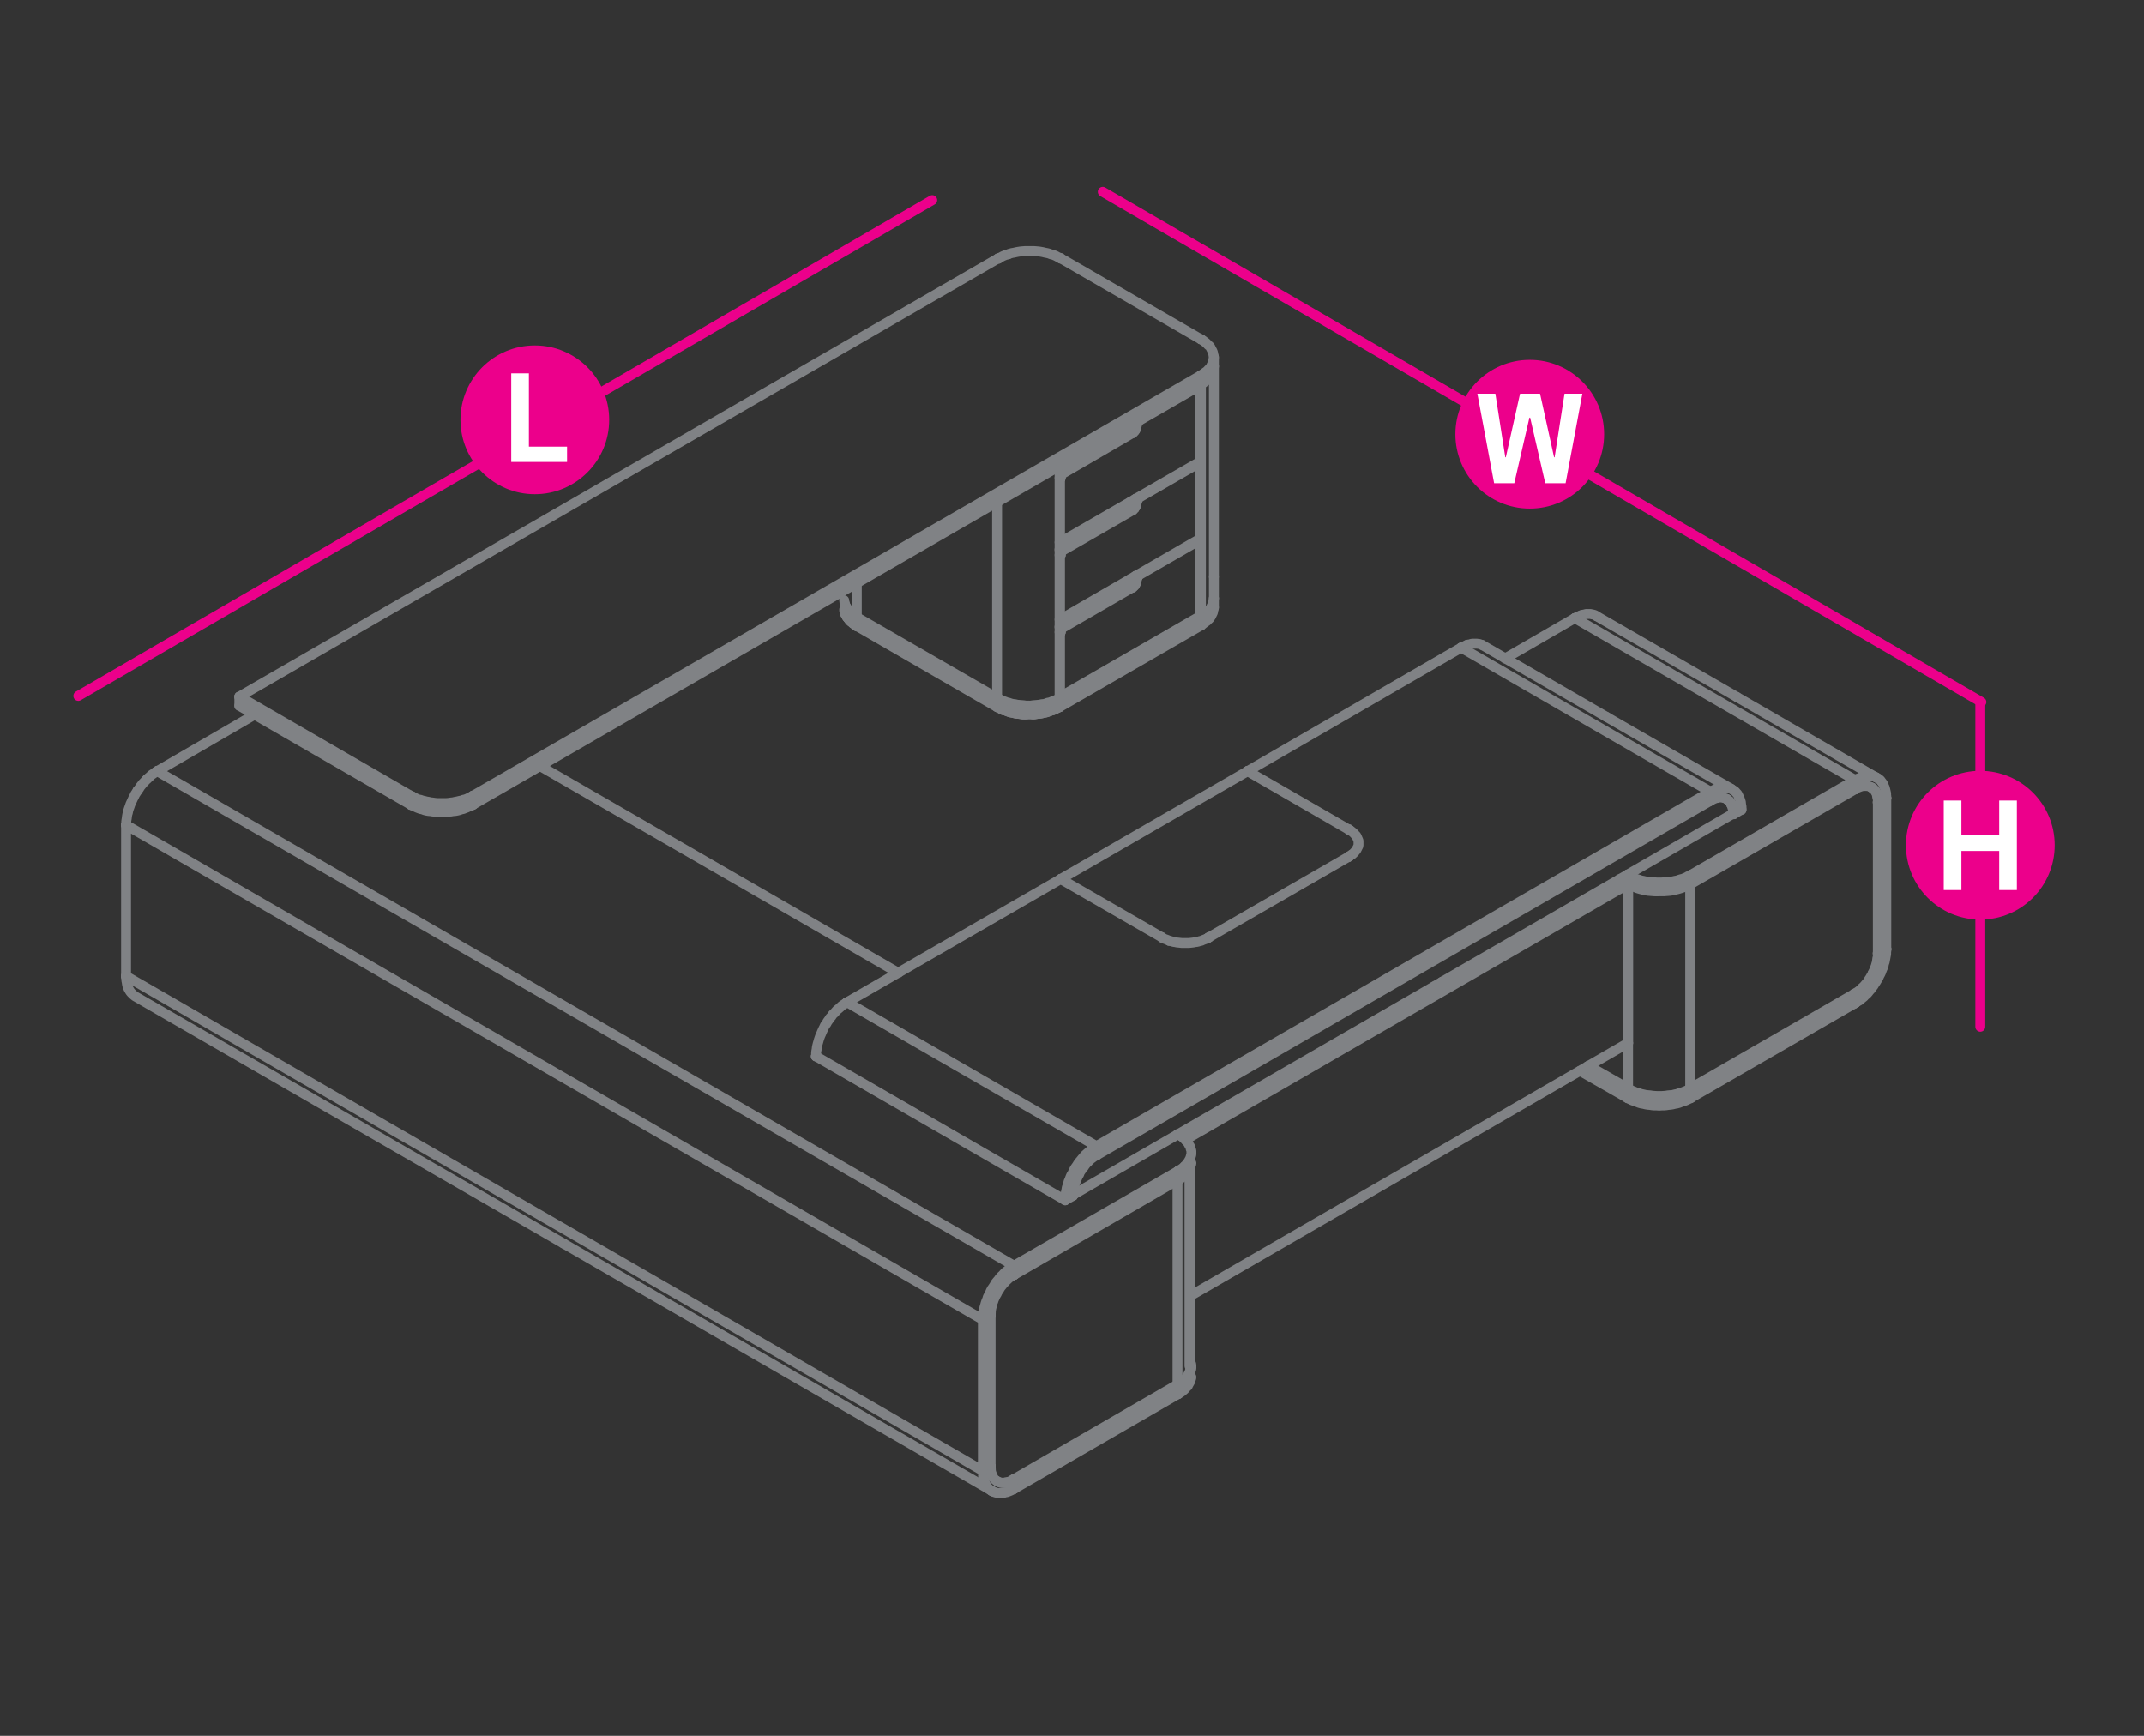 <?xml version="1.0" encoding="utf-8"?>
<!-- Generator: Adobe Illustrator 16.0.0, SVG Export Plug-In . SVG Version: 6.00 Build 0)  -->
<!DOCTYPE svg PUBLIC "-//W3C//DTD SVG 1.1//EN" "http://www.w3.org/Graphics/SVG/1.1/DTD/svg11.dtd">
<svg version="1.1" id="Layer_1" xmlns="http://www.w3.org/2000/svg" xmlns:xlink="http://www.w3.org/1999/xlink" x="0px" y="0px"
	 width="1190.6px" height="963.8px" viewBox="0 14.2 1190.6 963.8" style="enable-background:new 0 14.2 1190.6 963.8;"
	 xml:space="preserve">
<rect x="0" y="14.2" width="1190.6" height="963.8" fill="#333333" stroke="none"/>
<style type="text/css">
<![CDATA[
	.st0{fill:none;stroke:#808285;stroke-width:6;stroke-linecap:round;stroke-linejoin:round;stroke-miterlimit:10;}
	.st1{fill:#EC008B;}
	.st2{fill:none;stroke:#808285;stroke-width:5.5;stroke-linecap:round;stroke-linejoin:round;stroke-miterlimit:10;}
	.st3{fill:#FFFFFF;}
	.st4{fill:none;stroke:#EC008B;stroke-width:5.5;stroke-linecap:round;stroke-linejoin:round;stroke-miterlimit:10;}
]]>
</style>
<line class="st4" x1="517.7" y1="125.3" x2="43.5" y2="400.6"/>
<line class="st4" x1="612.4" y1="120.7" x2="1100.3" y2="404"/>
<line class="st4" x1="1099.7" y1="405" x2="1099.7" y2="584.3"/>
<g>
	<g>
		<circle class="st1" cx="1099.7" cy="483.5" r="41.3"/>
	</g>
	<g>
		<path class="st3" d="M1079.4,508.4v-49.7h9.8V478h21v-19.3h9.8v49.7h-9.8v-21.7h-21v21.7H1079.4z"/>
	</g>
</g>
<g>
	<g>
		<circle class="st1" cx="849.5" cy="255.3" r="41.3"/>
	</g>
	<g>
		<path class="st3" d="M869.4,282.5h-11.3l-8.4-36.4h-0.4l-8.4,36.4h-11.2l-9.3-49.7h10l5.5,35.3h0.3l7.9-35.3h11.1l7.8,35.3h0.3
			l5.5-35.3h9.9L869.4,282.5z"/>
	</g>
</g>
<g>
	<g>
		<path class="st1" d="M338.3,247.3c0,22.8-18.5,41.3-41.3,41.3c-22.8,0-41.3-18.5-41.3-41.3c0-22.8,18.5-41.3,41.3-41.3
			C319.8,206,338.3,224.5,338.3,247.3z"/>
	</g>
	<g>
		<path class="st3" d="M283.9,270.7v-49.2h9.8v40.7h21.2v8.5H283.9z"/>
	</g>
</g>
<g>
	<line class="st0" x1="660.8" y1="772.6" x2="660.8" y2="660.6"/>
	<g>
		<line class="st2" x1="654.3" y1="669.3" x2="654.3" y2="664.4"/>
		<polyline class="st2" points="87.3,442.4 563.1,717 563.1,722.1 		"/>
		<polyline class="st2" points="659.6,660 659.9,659.2 660.3,658.6 660.7,657.8 661.1,657.2 661.2,656.4 661.5,655.7 661.6,654.9 
			661.6,654.2 661.6,653.4 661.5,652.8 661.2,652 661.1,651.3 660.7,650.5 660.3,649.9 659.9,649.1 659.6,648.5 658.9,647.8 		"/>
		<polyline class="st2" points="657.8,661.8 657.2,662.4 656.5,662.9 655.8,663.4 655,663.9 654.3,664.4 		"/>
		<line class="st2" x1="141.4" y1="411" x2="87.3" y2="442.4"/>
		<line class="st2" x1="498.9" y1="554.4" x2="299.8" y2="439.5"/>
		<polyline class="st2" points="654,643.9 654.3,644 655,644.4 655.8,644.9 656.5,645.4 657.2,646.1 657.8,646.6 658.4,647.2 
			658.9,647.8 		"/>
		<line class="st2" x1="563.1" y1="717" x2="654.3" y2="664.4"/>
		<polyline class="st2" points="563.1,722.1 654.3,669.3 655,669 655.8,668.5 656.5,667.9 657.2,667.3 657.8,666.8 658.4,666.2 
			658.9,665.5 659.6,664.9 659.9,664.3 660.3,663.5 660.7,662.9 661.1,662.1 661.2,661.4 661.5,660.7 661.6,660 		"/>
		<line class="st2" x1="654.3" y1="644.2" x2="654.3" y2="644"/>
		<polyline class="st2" points="659.6,660 658.9,660.6 658.4,661.2 657.8,661.8 		"/>
		<line class="st2" x1="654.3" y1="643.9" x2="654.3" y2="644"/>
		<line class="st2" x1="654.3" y1="664.3" x2="654.3" y2="664.4"/>
		<line class="st2" x1="654.3" y1="669.3" x2="654.3" y2="669.5"/>
		<line class="st2" x1="563.1" y1="717" x2="563.1" y2="717.1"/>
		<line class="st2" x1="563.1" y1="721.9" x2="563.1" y2="722.1"/>
		<line class="st2" x1="87.3" y1="442.3" x2="87.3" y2="442.4"/>
		<line class="st2" x1="654.3" y1="788.2" x2="654.3" y2="783.3"/>
		<polyline class="st2" points="563.1,840.9 563.1,835.9 562.7,835.7 		"/>
		<polyline class="st2" points="563.1,840.9 654.3,788.2 655,787.8 655.8,787.3 656.5,786.8 657.2,786.2 657.8,785.7 658.4,785 
			658.9,784.4 659.6,783.8 659.9,783.1 660.3,782.4 660.7,781.7 661.1,781 661.2,780.2 661.5,779.6 661.6,778.8 		"/>
		<polyline class="st2" points="661.1,770.1 661.2,770.9 661.5,771.6 661.6,772.4 661.6,773 661.6,773.8 661.5,774.5 661.2,775.3 
			661.1,776.1 660.7,776.7 660.3,777.4 659.9,778.1 659.6,778.8 658.9,779.5 658.4,780.1 657.8,780.6 657.2,781.2 656.5,781.7 
			655.8,782.2 655,782.8 654.3,783.3 563.1,835.9 		"/>
		<line class="st2" x1="654.3" y1="783.1" x2="654.3" y2="783.3"/>
		<line class="st2" x1="654.3" y1="788.2" x2="654.3" y2="788.3"/>
		<line class="st2" x1="563.1" y1="840.8" x2="563.1" y2="840.9"/>
		<line class="st2" x1="563.1" y1="835.9" x2="563.1" y2="836"/>
		<polyline class="st2" points="1030.2,571.2 1030.2,566.2 1030.8,565.9 1031.3,565.5 1031.9,565 1032.6,564.6 1033.2,564.1 
			1033.7,563.5 1034.3,563 1035,562.4 1035.6,561.7 1036.1,561.1 1036.7,560.3 1037.2,559.7 1037.9,559 1038.4,558.1 1038.9,557.3 
			1039.4,556.6 1039.8,555.7 1040.3,554.9 1040.7,554 1041,553.1 1041.4,552.3 1041.7,551.5 1042,550.6 1042.3,549.7 1042.4,549 
			1042.7,548.1 1042.8,547.3 1042.9,546.6 1043.1,545.8 1043.1,545 1043.2,544.4 1043.2,543.8 1042.7,543.5 		"/>
		<polyline class="st2" points="1030.2,571.2 1030.9,570.7 1031.7,570.2 1032.6,569.7 1033.3,569.1 1034.1,568.4 1035,567.7 
			1035.7,566.9 1036.6,566.2 1037.4,565.3 1038.1,564.4 1038.9,563.5 1039.6,562.5 1040.4,561.5 1041,560.5 1041.8,559.3 
			1042.4,558.3 1043.1,557.2 1043.6,556 1044.2,554.9 1044.7,553.8 1045.1,552.6 1045.6,551.5 1046,550.4 1046.2,549.3 
			1046.6,548.2 1046.8,547.1 1047,546.1 1047.2,545 1047.4,544 1047.4,543 1047.5,542.1 1047.5,541.3 		"/>
		<polyline class="st2" points="1043.2,543.7 1043.2,543.8 1047.5,541.3 1047.5,541.1 		"/>
		<line class="st2" x1="1030.2" y1="571.1" x2="1030.2" y2="571.2"/>
		<line class="st2" x1="1030.2" y1="566.2" x2="1030.2" y2="566.3"/>
		<polyline class="st2" points="886.6,356.3 886,355.9 885.4,355.6 884.6,355.4 884,355.3 883.2,355.1 882.5,355.1 881.6,355.1 
			880.8,355.1 880.1,355.3 879.2,355.5 878.4,355.6 877.7,356 		"/>
		<line class="st2" x1="1030.2" y1="452.4" x2="1030.2" y2="447.3"/>
		<polyline class="st2" points="1039.4,451.5 1039.8,451.7 1040.3,452.1 1040.7,452.5 1041,452.9 1041.4,453.3 1041.7,453.8 
			1042,454.3 1042.3,454.9 1042.4,455.4 1042.7,456 1042.8,456.5 1042.9,457.2 1043.1,457.8 1043.1,458.6 1043.2,459.2 
			1043.2,459.8 		"/>
		<polyline class="st2" points="1039.8,451.7 1039.4,451.6 1039.8,451.7 		"/>
		<polyline class="st2" points="1039.4,451.5 1038.9,451.2 1038.4,451 1037.9,450.8 1037.2,450.7 1036.7,450.6 1036.1,450.6 
			1035.6,450.6 1035,450.6 1034.3,450.7 1033.7,450.8 1033.2,451 1032.6,451.2 1031.9,451.5 1031.3,451.7 1030.8,452 1030.2,452.4 
					"/>
		<polyline class="st2" points="1047.5,457.3 1047.5,456.4 1047.4,455.5 1047.4,454.8 1047.2,453.9 1047,453 1046.8,452.2 
			1046.6,451.5 1046.2,450.7 1046,450 1045.6,449.3 1045.1,448.6 1044.7,448.1 1044.2,447.4 1043.6,446.9 1043.1,446.5 
			1042.4,446.2 1041.8,445.8 		"/>
		<line class="st2" x1="1042.4" y1="446.2" x2="964.5" y2="401.2"/>
		<polyline class="st2" points="1041.8,445.8 1041,445.5 1040.4,445.3 1039.6,445.2 1038.9,445 1038.1,445 1037.4,445 1036.6,445 
			1035.7,445.2 1035,445.4 1034.1,445.5 1033.3,445.9 1032.6,446.2 1031.7,446.5 1030.9,446.9 1030.2,447.3 		"/>
		<line class="st2" x1="964.5" y1="401.2" x2="886.6" y2="356.3"/>
		<polyline class="st2" points="877.7,356 876.8,356.3 876,356.7 875.3,357 874.5,357.4 		"/>
		<polyline class="st2" points="1043.2,460 1043.2,459.8 1047.5,457.3 1047.5,457.4 		"/>
		<line class="st2" x1="1030.2" y1="452.2" x2="1030.2" y2="452.4"/>
		<line class="st2" x1="1030.2" y1="447.3" x2="1030.2" y2="447.4"/>
		<line class="st2" x1="874.5" y1="357.4" x2="874.5" y2="357.5"/>
		<polyline class="st2" points="938.6,618.6 937.9,619.1 937.1,619.5 936.2,619.9 935.2,620.3 934.2,620.7 933.2,621 932.2,621.3 
			931,621.7 929.9,621.9 928.8,622.2 927.6,622.3 926.3,622.4 925.1,622.6 923.9,622.7 922.7,622.8 921.4,622.8 920.2,622.8 
			918.9,622.7 917.6,622.6 916.4,622.4 915.1,622.3 914,622.2 912.8,621.9 911.7,621.7 910.5,621.3 909.5,621 908.5,620.7 
			907.5,620.3 906.6,619.9 905.7,619.5 904.9,619.1 904.1,618.6 		"/>
		<polyline class="st2" points="938.6,505.2 938.6,618.6 938.6,618.8 		"/>
		<line class="st2" x1="904.1" y1="618.6" x2="904.1" y2="618.8"/>
		<polyline class="st2" points="608.9,650.6 949.9,453.8 949.9,458.8 608.9,655.7 608.9,650.6 470.4,570.7 		"/>
		<polyline class="st2" points="750.7,488.7 750.2,489 749.6,489.4 749.1,489.8 		"/>
		<polyline class="st2" points="949.9,453.8 811.4,373.8 692.8,442.4 		"/>
		<polyline class="st2" points="649.3,536.6 650.1,536.7 651,537 651.8,537.2 652.6,537.3 653.5,537.5 654.5,537.6 655.4,537.7 
			656.3,537.8 657.3,537.8 658.2,537.8 659.2,537.8 660.1,537.8 661.1,537.7 662,537.6 662.8,537.5 663.7,537.3 664.6,537.2 
			665.5,537 666.4,536.7 667.1,536.6 667.9,536.2 668.7,535.9 669.3,535.7 669.9,535.4 670.6,535.1 671.2,534.7 		"/>
		<polyline class="st2" points="649.3,536.6 648.6,536.2 647.8,535.9 647.2,535.7 646.4,535.4 645.9,535.1 645.3,534.7 589,502.3 
			470.4,570.7 		"/>
		<line class="st2" x1="949.9" y1="458.7" x2="949.9" y2="458.8"/>
		<line class="st2" x1="949.9" y1="453.8" x2="949.9" y2="453.9"/>
		<line class="st2" x1="811.4" y1="373.8" x2="811.4" y2="374"/>
		<line class="st2" x1="749.1" y1="474.7" x2="749.1" y2="474.9"/>
		<line class="st2" x1="749.1" y1="489.8" x2="749.1" y2="489.9"/>
		<line class="st2" x1="692.8" y1="442.3" x2="692.8" y2="442.4"/>
		<line class="st2" x1="671.2" y1="534.7" x2="671.2" y2="534.8"/>
		<line class="st2" x1="645.3" y1="534.7" x2="645.3" y2="534.8"/>
		<line class="st2" x1="608.9" y1="650.6" x2="608.9" y2="650.7"/>
		<line class="st2" x1="608.9" y1="655.6" x2="608.9" y2="655.7"/>
		<line class="st2" x1="589" y1="502.2" x2="589" y2="502.3"/>
		<line class="st2" x1="470.4" y1="570.7" x2="470.4" y2="570.8"/>
		<line class="st2" x1="692.8" y1="442.4" x2="589" y2="502.3"/>
		<polyline class="st2" points="750.7,488.7 751.2,488.3 751.7,487.9 752.1,487.4 752.5,487 752.9,486.5 753.3,486 753.5,485.5 
			753.8,485 754,484.5 754.3,484 754.4,483.3 754.4,482.8 754.4,482.3 754.4,481.7 754.4,481.2 754.3,480.7 754,480.2 753.8,479.6 
			753.5,479 753.3,478.5 752.9,478 752.5,477.7 752.1,477.1 751.7,476.8 751.2,476.3 750.7,475.9 750.2,475.5 749.6,475.1 
			749.1,474.9 		"/>
		<line class="st2" x1="671.2" y1="534.7" x2="749.1" y2="489.8"/>
		<polyline class="st2" points="692.8,442.4 749.1,474.9 749.1,474.7 		"/>
		<line class="st2" x1="749.1" y1="489.8" x2="749.1" y2="489.9"/>
		<line class="st2" x1="692.8" y1="442.3" x2="692.8" y2="442.4"/>
		<line class="st2" x1="671.2" y1="534.7" x2="671.2" y2="534.8"/>
		<line class="st2" x1="645.3" y1="534.7" x2="645.3" y2="534.8"/>
		<line class="st2" x1="589" y1="502.2" x2="589" y2="502.3"/>
		<line class="st2" x1="595.8" y1="677.7" x2="962.4" y2="466"/>
		<polyline class="st2" points="961.5,461.1 961.2,460.5 961,460 960.7,459.6 960.4,459.1 960,458.8 		"/>
		<line class="st2" x1="959.1" y1="458.1" x2="959.1" y2="457.9"/>
		<polyline class="st2" points="962.4,466 962.4,466.1 962.4,466 962.4,465.4 962.4,464.8 962.4,464.1 962.3,463.5 962.1,462.9 
			962,462.2 961.8,461.6 961.5,461.1 		"/>
		<polyline class="st2" points="470.4,570.7 469.6,571.2 468.9,571.7 468.1,572.2 467.2,572.9 466.5,573.6 465.7,574.3 464.8,575 
			464.1,575.8 463.3,576.7 462.4,577.5 461.7,578.6 460.9,579.4 460.3,580.4 459.5,581.5 458.9,582.6 458.1,583.6 457.6,584.7 
			457,585.9 456.5,587 456,588.2 455.5,589.3 455.1,590.4 454.7,591.6 454.4,592.7 454.1,593.7 453.8,594.9 453.6,595.9 
			453.5,596.9 453.3,597.9 453.2,598.9 453.2,599.8 453.1,600.7 		"/>
		<polyline class="st2" points="595.8,678.2 595.8,677.4 596,676.8 596,676 596.1,675.3 596.2,674.5 596.3,673.8 596.6,672.9 
			596.7,672.1 597,671.2 597.4,670.3 597.6,669.6 598,668.7 598.4,667.8 598.7,667.1 599.3,666.2 599.6,665.3 600.1,664.5 
			600.6,663.8 601.1,662.9 601.8,662.3 602.3,661.5 602.9,660.7 603.4,660.1 604.1,659.5 604.7,658.8 605.3,658.3 605.8,657.7 
			606.5,657.3 607.1,656.8 607.7,656.4 608.2,656.1 608.9,655.7 		"/>
		<polyline class="st2" points="608.9,650.6 608.1,651.1 607.3,651.6 606.5,652.1 605.7,652.8 604.9,653.5 604.1,654.2 603.3,654.9 
			602.4,655.7 601.7,656.6 600.9,657.5 600.1,658.5 599.4,659.3 598.6,660.4 598,661.4 597.2,662.5 596.6,663.5 596,664.7 
			595.5,665.8 594.8,666.9 594.3,668.1 593.9,669.2 593.4,670.3 593.1,671.5 592.8,672.6 592.4,673.6 592.2,674.8 592,675.8 
			591.8,676.8 591.7,677.8 591.7,678.8 591.5,679.7 591.5,680.6 453.1,600.7 		"/>
		<line class="st2" x1="591.5" y1="680.6" x2="595.8" y2="678.2"/>
		<line class="st2" x1="608.9" y1="650.6" x2="608.9" y2="650.7"/>
		<line class="st2" x1="608.9" y1="655.6" x2="608.9" y2="655.7"/>
		<line class="st2" x1="595.8" y1="678.1" x2="595.8" y2="678.2"/>
		<line class="st2" x1="591.5" y1="680.6" x2="591.5" y2="680.7"/>
		<line class="st2" x1="470.4" y1="570.7" x2="470.4" y2="570.8"/>
		<line class="st2" x1="453.1" y1="600.7" x2="453.1" y2="600.8"/>
		<polyline class="st2" points="823,372.3 822.3,372.1 821.7,371.8 820.9,371.7 820.1,371.6 819.4,371.6 818.6,371.6 817.7,371.6 
			817,371.7 816.2,372 815.3,372.1 814.6,372.3 		"/>
		<polyline class="st2" points="949.9,458.8 950.4,458.4 951,458.2 951.6,457.9 952.1,457.7 952.8,457.4 953.4,457.3 954,457.2 
			954.5,457 955.2,457 955.8,457 956.3,457 956.9,457.2 957.5,457.3 958,457.4 958.5,457.7 959,457.9 959.5,458.2 959.9,458.6 
			960.4,458.9 960.7,459.3 961,459.7 961.4,460.2 961.6,460.7 961.9,461.3 962.1,461.8 962.3,462.5 962.5,463 962.6,463.6 
			962.6,464.3 962.8,465 962.8,465.6 962.8,466.3 962.4,466 		"/>
		<polyline class="st2" points="967.1,463.7 967.1,462.9 967.1,462 966.9,461.2 966.8,460.3 966.7,459.4 966.4,458.7 966.2,457.9 
			965.9,457.2 965.5,456.4 965.2,455.7 964.8,455 964.3,454.5 963.8,453.9 963.3,453.4 962.6,453 962,452.6 961.4,452.2 960.7,452 
					"/>
		<line class="st2" x1="961.4" y1="452.2" x2="892.2" y2="412.3"/>
		<polyline class="st2" points="960.7,452 960,451.7 959.2,451.6 958.6,451.5 957.7,451.5 956.9,451.5 956.2,451.5 955.4,451.6 
			954.5,451.9 953.8,452 953,452.2 952.1,452.6 951.4,453 950.6,453.4 949.9,453.8 		"/>
		<line class="st2" x1="892.2" y1="412.3" x2="823" y2="372.3"/>
		<polyline class="st2" points="814.6,372.3 813.8,372.7 812.9,373.1 812.2,373.5 811.4,373.8 		"/>
		<polyline class="st2" points="962.8,466.1 962.8,466.3 967.1,463.7 967.1,463.9 		"/>
		<line class="st2" x1="949.9" y1="458.7" x2="949.9" y2="458.8"/>
		<line class="st2" x1="949.9" y1="453.8" x2="949.9" y2="453.9"/>
		<line class="st2" x1="811.4" y1="373.8" x2="811.4" y2="374"/>
		<polyline class="st2" points="1030.2,571.2 939,623.8 938.2,624.3 937.3,624.7 936.5,625.1 935.5,625.5 934.6,625.8 933.4,626.2 
			932.4,626.6 931.3,626.9 930.1,627.1 928.9,627.4 927.7,627.6 926.5,627.7 925.2,627.9 923.9,628 922.7,628 921.4,628.1 920,628 
			918.8,628 917.5,627.9 916.2,627.7 915,627.6 913.8,627.4 912.6,627.1 911.4,626.9 910.3,626.6 909.3,626.2 908.3,625.8 
			907.3,625.5 906.2,625.1 905.4,624.7 904.5,624.3 903.7,623.8 877.4,608.8 		"/>
		<line class="st2" x1="796.4" y1="561.9" x2="798.3" y2="563"/>
		<polyline class="st2" points="881.7,606.2 903.7,618.9 904.5,619.3 905.4,619.8 906.2,620.2 907.3,620.5 908.3,620.9 909.3,621.3 
			910.3,621.5 911.4,621.9 912.6,622.2 913.8,622.4 915,622.6 916.2,622.8 917.5,622.9 918.8,622.9 920,623.1 921.4,623.1 
			922.7,623.1 923.9,622.9 925.2,622.9 926.5,622.8 927.7,622.6 928.9,622.4 930.1,622.2 931.3,621.9 932.4,621.5 933.4,621.3 
			934.6,620.9 935.5,620.5 936.5,620.2 937.3,619.8 938.2,619.3 939,618.9 1030.2,566.2 1029.7,565.9 		"/>
		<line class="st2" x1="800.7" y1="559.5" x2="802.6" y2="560.6"/>
		<line class="st2" x1="903.7" y1="623.8" x2="903.7" y2="618.9"/>
		<line class="st2" x1="939" y1="623.8" x2="939" y2="618.9"/>
		<line class="st2" x1="1030.2" y1="571.1" x2="1030.2" y2="571.2"/>
		<line class="st2" x1="1030.2" y1="566.2" x2="1030.2" y2="566.3"/>
		<line class="st2" x1="939" y1="623.8" x2="939" y2="623.9"/>
		<line class="st2" x1="939" y1="618.8" x2="939" y2="618.9"/>
		<line class="st2" x1="903.7" y1="618.8" x2="903.7" y2="618.9"/>
		<line class="st2" x1="903.7" y1="623.8" x2="903.7" y2="623.9"/>
		<polyline class="st2" points="903.6,500 903.7,500 904.5,500.4 905.4,500.8 906.2,501.3 907.3,501.7 908.3,502.1 909.3,502.4 
			910.3,502.7 911.4,503.1 912.6,503.3 913.8,503.6 915,503.7 916.2,504 917.5,504.1 918.8,504.1 920,504.2 921.4,504.2 
			922.7,504.2 923.9,504.1 925.2,504.1 926.5,504 927.7,503.7 928.9,503.6 930.1,503.3 931.3,503.1 932.4,502.7 933.4,502.4 
			934.6,502.1 935.5,501.7 936.5,501.3 937.3,500.8 938.2,500.4 939,500 1030.2,447.3 874.5,357.4 835.8,379.8 		"/>
		<polyline class="st2" points="939,505 938.2,505.5 937.3,505.8 936.5,506.2 935.5,506.6 934.6,507 933.4,507.4 932.4,507.7 
			931.3,508 930.1,508.3 928.9,508.5 927.7,508.8 926.5,508.9 925.2,509 923.9,509.1 922.7,509.1 921.4,509.1 920,509.1 		"/>
		<polyline class="st2" points="903.7,505 904.5,505.5 905.4,505.8 906.2,506.2 		"/>
		<line class="st2" x1="939" y1="505" x2="1030.2" y2="452.4"/>
		<polyline class="st2" points="906.2,506.2 907.3,506.6 908.3,507 909.3,507.4 910.3,507.7 911.4,508 912.6,508.3 913.8,508.5 
			915,508.8 916.2,508.9 917.5,509 918.8,509.1 920,509.1 		"/>
		<polyline class="st2" points="899.3,502.4 903.7,505 903.7,500 		"/>
		<line class="st2" x1="939" y1="505" x2="939" y2="500"/>
		<line class="st2" x1="1030.2" y1="447.3" x2="1030.2" y2="447.4"/>
		<line class="st2" x1="1030.2" y1="452.2" x2="1030.2" y2="452.4"/>
		<line class="st2" x1="939" y1="505" x2="939" y2="505.1"/>
		<line class="st2" x1="939" y1="499.9" x2="939" y2="500"/>
		<line class="st2" x1="903.7" y1="505" x2="903.7" y2="505.1"/>
		<line class="st2" x1="903.7" y1="499.9" x2="903.7" y2="500"/>
		<line class="st2" x1="874.5" y1="357.4" x2="874.5" y2="357.5"/>
		<line class="st2" x1="1047.5" y1="541.3" x2="1047.5" y2="457.3"/>
		<polyline class="st2" points="1043.2,543.8 1043.2,459.8 1042.7,459.7 		"/>
		<line class="st2" x1="1047.5" y1="457.3" x2="1047.5" y2="457.4"/>
		<line class="st2" x1="1047.5" y1="541.1" x2="1047.5" y2="541.3"/>
		<line class="st2" x1="1043.2" y1="459.8" x2="1043.2" y2="460"/>
		<line class="st2" x1="1043.2" y1="543.7" x2="1043.2" y2="543.8"/>
		<polyline class="st2" points="938.6,618.6 1029.8,566 1029.7,566 		"/>
		<polyline class="st2" points="1039.9,554.7 1040.3,553.8 1040.7,553 1041,552.1 1041.4,551.2 1041.7,550.4 1041.9,549.6 
			1042.2,548.7 1042.3,548 1042.4,547.2 1042.5,546.4 1042.7,545.7 1042.8,544.9 1042.8,544.2 1042.8,543.5 1042.8,459.6 
			1042.8,458.9 1042.8,458.3 1042.7,457.7 1042.5,457 1042.4,456.4 1042.3,455.8 1042.2,455.1 1041.9,454.6 1041.7,454.1 
			1041.4,453.6 1041,453.1 1040.7,452.6 1040.3,452.2 1039.9,452 		"/>
		<polyline class="st2" points="1039.9,554.7 1039.5,555.5 1039,556.3 1038.5,557.2 1038,557.9 1037.5,558.7 1037,559.5 
			1036.4,560.2 1035.8,560.9 1035.2,561.6 1034.6,562.2 1034,562.7 1033.4,563.4 1032.8,563.9 1032.2,564.4 1031.5,564.9 
			1031,565.3 1030.4,565.7 1029.8,566 		"/>
		<line class="st2" x1="1042.8" y1="459.6" x2="1042.8" y2="459.7"/>
		<line class="st2" x1="1042.8" y1="543.5" x2="1042.8" y2="543.7"/>
		<line class="st2" x1="1029.8" y1="565.9" x2="1029.8" y2="566"/>
		<line class="st2" x1="938.6" y1="618.6" x2="938.6" y2="618.8"/>
		<polyline class="st2" points="904.1,505.2 904.1,618.6 882.1,606 		"/>
		<line class="st2" x1="801" y1="559.2" x2="802.9" y2="560.3"/>
		<line class="st2" x1="904.1" y1="618.6" x2="904.1" y2="618.8"/>
		<polyline class="st2" points="661.1,773.8 661,774.5 660.8,775.3 660.6,775.9 660.3,776.7 659.9,777.3 659.6,778.1 659.1,778.7 
			658.6,779.3 658,780 657.4,780.5 656.8,781.1 656.1,781.6 655.4,782.1 654.6,782.6 653.9,783 		"/>
		<polyline class="st2" points="653.9,783.1 653.9,783 562.7,835.7 		"/>
		<line class="st2" x1="653.9" y1="783" x2="653.9" y2="669.6"/>
		<polyline class="st2" points="554.5,837.1 555.1,837.2 555.6,837.4 556.1,837.4 556.8,837.5 557.4,837.5 557.9,837.4 558.5,837.2 
			559.2,837.1 559.8,837 560.4,836.9 560.9,836.6 561.6,836.4 562.2,836 562.7,835.7 		"/>
		<polyline class="st2" points="553.7,836.7 553.6,836.6 553.5,836.5 		"/>
		<line class="st2" x1="653.9" y1="783" x2="653.9" y2="783.1"/>
		<line class="st2" x1="562.7" y1="835.6" x2="562.7" y2="835.7"/>
		<line class="st2" x1="661.1" y1="733.7" x2="904.1" y2="593.3"/>
		<line class="st2" x1="658.2" y1="647.1" x2="904" y2="505.2"/>
		<line class="st2" x1="904.1" y1="593.3" x2="904.1" y2="505.2"/>
		<line class="st2" x1="901.2" y1="503.7" x2="656" y2="645.2"/>
		<line class="st2" x1="904.1" y1="505.2" x2="904.1" y2="505.2"/>
		<line class="st2" x1="904.1" y1="593.3" x2="904.1" y2="593.5"/>
		<line class="st2" x1="901.3" y1="503.7" x2="901.3" y2="503.7"/>
		<polyline class="st2" points="588.4,315.3 588.6,315.4 588.6,279.8 588.4,279.6 		"/>
		<line class="st2" x1="588.6" y1="315.4" x2="666.5" y2="270.5"/>
		<polyline class="st2" points="588.6,279.8 589,279.5 589,277.8 		"/>
		<polyline class="st2" points="631.6,248.5 631.7,248.3 631.4,248.2 		"/>
		<line class="st2" x1="666.5" y1="228.2" x2="666.1" y2="228.1"/>
		<polyline class="st2" points="631.7,248.3 631.9,248.2 631.7,248.3 		"/>
		<polyline class="st2" points="631.9,248.2 666.5,228.2 666.5,270.5 666.5,270.4 		"/>
		<line class="st2" x1="666.5" y1="228.2" x2="666.5" y2="228.3"/>
		<line class="st2" x1="631.9" y1="248.2" x2="631.9" y2="248.3"/>
		<line class="st2" x1="631.7" y1="248.3" x2="631.7" y2="248.4"/>
		<line class="st2" x1="589" y1="279.5" x2="589" y2="279.6"/>
		<line class="st2" x1="588.6" y1="315.4" x2="588.6" y2="315.6"/>
		<line class="st2" x1="588.6" y1="279.6" x2="588.6" y2="279.8"/>
		<polyline class="st2" points="588.4,358.2 588.6,358.3 588.6,322.5 588.4,322.4 		"/>
		<line class="st2" x1="588.6" y1="358.3" x2="666.5" y2="313.3"/>
		<polyline class="st2" points="588.6,322.5 589,322.3 589,320.5 		"/>
		<polyline class="st2" points="631.6,291.3 631.7,291 631.2,290.9 		"/>
		<line class="st2" x1="666.5" y1="270.9" x2="666" y2="270.8"/>
		<polyline class="st2" points="631.7,291 631.9,290.9 631.7,291 		"/>
		<polyline class="st2" points="631.9,290.9 666.5,270.9 666.5,313.3 666.5,313.4 		"/>
		<line class="st2" x1="666.5" y1="270.9" x2="666.5" y2="271.1"/>
		<line class="st2" x1="631.9" y1="290.9" x2="631.9" y2="291"/>
		<line class="st2" x1="631.7" y1="291" x2="631.7" y2="291.2"/>
		<line class="st2" x1="589" y1="322.3" x2="589" y2="322.4"/>
		<line class="st2" x1="588.6" y1="358.2" x2="588.6" y2="358.3"/>
		<line class="st2" x1="588.6" y1="322.4" x2="588.6" y2="322.5"/>
		<polyline class="st2" points="588.4,401 588.6,401.2 588.6,365.4 588.4,365.2 		"/>
		<line class="st2" x1="588.6" y1="401.2" x2="666.5" y2="356.3"/>
		<polyline class="st2" points="588.6,365.4 589,365.2 589,363.5 		"/>
		<polyline class="st2" points="631.6,334.3 631.7,334 631.1,333.8 		"/>
		<line class="st2" x1="666.5" y1="313.9" x2="666" y2="313.7"/>
		<polyline class="st2" points="631.7,334 631.9,333.9 631.7,334 		"/>
		<polyline class="st2" points="631.9,333.9 666.5,313.9 666.5,356.3 666.5,356.1 		"/>
		<line class="st2" x1="666.5" y1="313.8" x2="666.5" y2="313.9"/>
		<line class="st2" x1="631.9" y1="333.9" x2="631.9" y2="334"/>
		<line class="st2" x1="631.7" y1="333.9" x2="631.7" y2="334"/>
		<line class="st2" x1="589" y1="365.1" x2="589" y2="365.2"/>
		<line class="st2" x1="588.6" y1="401.2" x2="588.6" y2="401.3"/>
		<line class="st2" x1="588.6" y1="365.4" x2="588.6" y2="365.5"/>
		<polyline class="st2" points="628.8,254.6 629,254.6 588.9,277.9 588.6,277.8 588.9,277.6 		"/>
		<line class="st2" x1="630.7" y1="252.3" x2="630.5" y2="252.3"/>
		<polyline class="st2" points="629.2,251.8 630.2,252.5 630.1,252.7 630,253 629.8,253.1 629.7,253.3 629.6,253.6 629.3,253.7 
			629.2,254 629,254.1 628,253.5 628.1,253.3 628.3,253.2 		"/>
		<line class="st2" x1="628" y1="253.5" x2="588.4" y2="276.4"/>
		<polyline class="st2" points="629,254.1 588.9,277.2 588.4,277 		"/>
		<line class="st2" x1="626.8" y1="254.1" x2="626.7" y2="253.9"/>
		<polyline class="st2" points="629.2,251.8 629.1,252.1 629,252.3 628.8,252.6 628.7,252.8 628.5,253 628.3,253.2 		"/>
		<polyline class="st2" points="631.5,248.7 632,248.3 630.7,252.3 630.6,252.7 630.5,253.1 630.2,253.3 630,253.7 		"/>
		<polyline class="st2" points="630,253.7 629.7,254 629.5,254.2 629.2,254.5 629,254.6 		"/>
		<line class="st2" x1="632" y1="248.3" x2="631.9" y2="248.2"/>
		<line class="st2" x1="588.9" y1="277.9" x2="588.9" y2="277.2"/>
		<line class="st2" x1="588.6" y1="279.8" x2="588.6" y2="277.8"/>
		<polyline class="st2" points="630.9,248.3 631.5,248.7 630.2,252.5 		"/>
		<polyline class="st2" points="630.2,248.8 629.2,251.8 628.8,252.6 		"/>
		<polyline class="st2" points="627.8,250.2 626.7,253.9 626.6,254.1 626.6,254.2 		"/>
		<line class="st2" x1="632" y1="248.3" x2="632" y2="248.4"/>
		<line class="st2" x1="631.9" y1="248.2" x2="631.9" y2="248.3"/>
		<line class="st2" x1="631.7" y1="248.3" x2="631.7" y2="248.4"/>
		<line class="st2" x1="631.5" y1="248.5" x2="631.5" y2="248.7"/>
		<line class="st2" x1="630.7" y1="252.3" x2="630.7" y2="252.5"/>
		<line class="st2" x1="630.2" y1="252.3" x2="630.2" y2="252.5"/>
		<line class="st2" x1="629.2" y1="251.7" x2="629.2" y2="251.8"/>
		<line class="st2" x1="629" y1="254" x2="629" y2="254.1"/>
		<line class="st2" x1="629" y1="254.6" x2="629" y2="254.7"/>
		<line class="st2" x1="628" y1="253.3" x2="628" y2="253.5"/>
		<line class="st2" x1="626.7" y1="253.9" x2="626.7" y2="254"/>
		<line class="st2" x1="589" y1="279.5" x2="589" y2="279.6"/>
		<line class="st2" x1="588.9" y1="277.1" x2="588.9" y2="277.2"/>
		<line class="st2" x1="588.9" y1="277.8" x2="588.9" y2="277.9"/>
		<line class="st2" x1="588.6" y1="277.6" x2="588.6" y2="277.8"/>
		<line class="st2" x1="588.6" y1="279.6" x2="588.6" y2="279.8"/>
		<polyline class="st2" points="628.8,297.4 629,297.5 588.9,320.6 588.6,320.5 588.9,320.4 		"/>
		<line class="st2" x1="630.7" y1="295.2" x2="630.5" y2="295.1"/>
		<polyline class="st2" points="629.7,296.7 630,296.5 629.7,296.7 629.5,297 629.7,296.7 629.5,297 629.2,297.2 		"/>
		<polyline class="st2" points="629.2,294.6 630.2,295.2 630.1,295.5 630,295.7 629.8,296 629.7,296.1 629.6,296.3 629.3,296.6 
			629.2,296.7 629,296.8 628,296.2 628.1,296.1 628.3,296 		"/>
		<line class="st2" x1="628" y1="296.2" x2="588.4" y2="319.1"/>
		<polyline class="st2" points="629,296.8 588.9,320 588.4,319.7 		"/>
		<line class="st2" x1="626.8" y1="296.8" x2="626.7" y2="296.7"/>
		<polyline class="st2" points="629.2,294.6 629.1,294.8 629,295.1 628.8,295.3 628.7,295.6 628.5,295.7 628.3,296 		"/>
		<polyline class="st2" points="631.5,291.4 632,291 630.7,295.2 630.6,295.5 630.5,295.8 630.2,296.2 630,296.5 		"/>
		<polyline class="st2" points="630,296.5 629.7,296.7 629.5,297 629.2,297.2 629,297.5 		"/>
		<line class="st2" x1="632" y1="291" x2="631.9" y2="290.9"/>
		<line class="st2" x1="588.9" y1="320.6" x2="588.9" y2="320"/>
		<line class="st2" x1="588.6" y1="322.5" x2="588.6" y2="320.5"/>
		<polyline class="st2" points="630.9,291 631.5,291.4 630.2,295.2 		"/>
		<polyline class="st2" points="630.2,291.4 629.2,294.6 628.8,295.5 		"/>
		<polyline class="st2" points="627.8,292.8 626.7,296.7 626.6,296.8 626.6,297 626.4,297.1 		"/>
		<line class="st2" x1="632" y1="291" x2="632" y2="291.2"/>
		<line class="st2" x1="631.9" y1="290.9" x2="631.9" y2="291"/>
		<line class="st2" x1="631.7" y1="291" x2="631.7" y2="291.2"/>
		<line class="st2" x1="631.5" y1="291.3" x2="631.5" y2="291.4"/>
		<line class="st2" x1="630.7" y1="295.1" x2="630.7" y2="295.2"/>
		<line class="st2" x1="630.2" y1="295.1" x2="630.2" y2="295.2"/>
		<line class="st2" x1="629.2" y1="294.6" x2="629.2" y2="294.7"/>
		<line class="st2" x1="629" y1="296.7" x2="629" y2="296.8"/>
		<line class="st2" x1="629" y1="297.4" x2="629" y2="297.5"/>
		<line class="st2" x1="628" y1="296.2" x2="628" y2="296.3"/>
		<line class="st2" x1="626.7" y1="296.6" x2="626.7" y2="296.7"/>
		<line class="st2" x1="589" y1="322.3" x2="589" y2="322.4"/>
		<line class="st2" x1="588.9" y1="320" x2="588.9" y2="320.1"/>
		<line class="st2" x1="588.9" y1="320.5" x2="588.9" y2="320.6"/>
		<line class="st2" x1="588.6" y1="320.4" x2="588.6" y2="320.5"/>
		<line class="st2" x1="588.6" y1="322.4" x2="588.6" y2="322.5"/>
		<polyline class="st2" points="628.8,340.2 629,340.3 588.9,363.5 588.6,363.5 588.9,363.4 		"/>
		<line class="st2" x1="630.7" y1="338.1" x2="630.5" y2="338.1"/>
		<line class="st2" x1="630" y1="339.2" x2="630" y2="339.3"/>
		<polyline class="st2" points="629.2,337.6 630.2,338.1 630.1,338.3 630,338.6 629.8,338.8 629.7,339.1 629.6,339.3 629.3,339.5 
			629.2,339.6 629,339.7 628,339.2 628.1,339.1 628.3,338.9 		"/>
		<line class="st2" x1="628" y1="339.2" x2="588.4" y2="362"/>
		<polyline class="st2" points="629,339.7 588.9,363 588.4,362.6 		"/>
		<line class="st2" x1="626.8" y1="339.8" x2="626.7" y2="339.6"/>
		<polyline class="st2" points="629.2,337.6 629.1,337.8 629,338.1 628.8,338.3 628.7,338.4 628.5,338.7 628.3,338.9 		"/>
		<polyline class="st2" points="631.5,334.3 632,334 630.7,338.1 630.6,338.4 630.5,338.8 630.2,339.1 630,339.5 		"/>
		<polyline class="st2" points="630,339.5 629.7,339.7 629.5,340 629.2,340.2 629,340.3 		"/>
		<line class="st2" x1="632" y1="334" x2="631.9" y2="333.9"/>
		<line class="st2" x1="588.9" y1="363.5" x2="588.9" y2="363"/>
		<line class="st2" x1="588.6" y1="365.4" x2="588.6" y2="363.5"/>
		<polyline class="st2" points="630.7,333.9 631.5,334.3 630.2,338.1 		"/>
		<polyline class="st2" points="630.2,334.3 629.2,337.6 628.8,338.3 		"/>
		<polyline class="st2" points="628,335.5 626.7,339.6 626.6,339.8 626.6,340 		"/>
		<line class="st2" x1="632" y1="333.9" x2="632" y2="334"/>
		<line class="st2" x1="631.9" y1="333.9" x2="631.9" y2="334"/>
		<line class="st2" x1="631.7" y1="333.9" x2="631.7" y2="334"/>
		<line class="st2" x1="631.5" y1="334.3" x2="631.5" y2="334.4"/>
		<line class="st2" x1="630.7" y1="338.1" x2="630.7" y2="338.2"/>
		<line class="st2" x1="630.2" y1="338.1" x2="630.2" y2="338.2"/>
		<line class="st2" x1="629.2" y1="337.4" x2="629.2" y2="337.6"/>
		<line class="st2" x1="629" y1="339.7" x2="629" y2="339.8"/>
		<line class="st2" x1="629" y1="340.3" x2="629" y2="340.5"/>
		<line class="st2" x1="628" y1="339.1" x2="628" y2="339.2"/>
		<line class="st2" x1="626.7" y1="339.6" x2="626.7" y2="339.7"/>
		<line class="st2" x1="589" y1="365.1" x2="589" y2="365.2"/>
		<line class="st2" x1="588.9" y1="362.8" x2="588.9" y2="363"/>
		<line class="st2" x1="588.9" y1="363.5" x2="588.9" y2="363.6"/>
		<line class="st2" x1="588.6" y1="363.4" x2="588.6" y2="363.5"/>
		<line class="st2" x1="588.6" y1="365.4" x2="588.6" y2="365.5"/>
		<polyline class="st2" points="674.1,334.4 674.1,330.4 674.1,326.3 674.1,322.3 674.1,314.3 674.1,306.2 674.1,298.1 674.1,282.1 
			674.1,265.9 674.1,249.8 674.1,217.6 		"/>
		<polyline class="st2" points="674.1,334.4 674.1,338.4 674.1,342.5 674.1,346.4 		"/>
		<polyline class="st2" points="666.9,227.6 666.9,356.4 666.5,356.3 		"/>
		<polyline class="st2" points="674.1,346.4 674,347.2 673.8,347.9 673.7,348.7 673.5,349.3 673.2,350.1 672.8,350.7 672.5,351.5 
			672.1,352.1 671.6,352.7 670.9,353.4 670.4,353.9 669.7,354.5 669,355 668.4,355.5 667.7,356 666.9,356.4 		"/>
		<polyline class="st2" points="673.7,219.8 673.8,219.1 674,218.3 674.1,217.6 		"/>
		<line class="st2" x1="666.9" y1="227.6" x2="666.9" y2="227.7"/>
		<line class="st2" x1="666.9" y1="356.4" x2="666.9" y2="356.5"/>
		<line class="st2" x1="588.4" y1="401.8" x2="588.4" y2="272.9"/>
		<polyline class="st2" points="571.1,406 569.8,406 568.5,405.8 567.3,405.7 566,405.6 564.9,405.5 563.6,405.2 562.5,405.1 
			561.3,404.8 560.2,404.4 559.2,404.2 558.2,403.8 557.1,403.4 556.3,403.1 555.4,402.7 		"/>
		<polyline class="st2" points="585.8,274.2 586.7,273.8 587.5,273.3 588.4,272.9 588.4,272.8 		"/>
		<line class="st2" x1="588.4" y1="401.8" x2="588.4" y2="401.9"/>
		<line class="st2" x1="553.7" y1="401.8" x2="553.7" y2="401.9"/>
		<line class="st2" x1="475.8" y1="356.9" x2="475.8" y2="337.9"/>
		<polyline class="st2" points="470.3,351.8 469.9,351.1 469.5,350.5 		"/>
		<polyline class="st2" points="469,349.1 468.9,348.3 468.8,347.5 		"/>
		<line class="st2" x1="475.8" y1="356.8" x2="475.8" y2="356.9"/>
		<polyline class="st2" points="553.7,292.9 553.7,401.8 553.7,401.9 		"/>
		<line class="st2" x1="475.8" y1="356.8" x2="475.8" y2="356.9"/>
		<line class="st2" x1="550.1" y1="828.4" x2="550.1" y2="744.4"/>
		<polyline class="st2" points="70,472.3 70,556.2 545.8,830.9 545.8,747 70,472.3 		"/>
		<line class="st2" x1="550.1" y1="744.4" x2="550.1" y2="744.6"/>
		<line class="st2" x1="550.1" y1="828.4" x2="550.1" y2="828.5"/>
		<line class="st2" x1="545.8" y1="747" x2="545.8" y2="747.1"/>
		<line class="st2" x1="545.8" y1="830.8" x2="545.8" y2="830.9"/>
		<line class="st2" x1="70" y1="472.2" x2="70" y2="472.3"/>
		<line class="st2" x1="70" y1="556.2" x2="70" y2="556.3"/>
		<polyline class="st2" points="87.3,442.4 86.5,442.8 85.8,443.3 85,443.9 84.1,444.5 83.4,445.2 82.6,445.9 81.7,446.7 		"/>
		<polyline class="st2" points="76.4,453.1 75.8,454.1 75,455.3 74.5,456.4 73.9,457.5 73.4,458.6 72.9,459.7 72.4,460.8 72,462 
			71.6,463.1 71.2,464.3 71,465.4 70.7,466.4 70.5,467.5 70.4,468.5 70.2,469.6 70.1,470.4 70.1,471.5 70,472.3 		"/>
		<polyline class="st2" points="550.1,744.4 550.1,743.8 550.2,743.2 550.2,742.4 550.3,741.7 550.4,740.9 550.6,740.1 550.8,739.3 
			551,738.5 551.2,737.6 551.6,736.7 551.8,736 552.2,735.1 552.6,734.2 553,733.4 553.5,732.6 553.9,731.7 554.4,730.9 
			554.9,730.2 555.4,729.3 556,728.5 556.5,727.9 557.1,727.1 557.7,726.5 558.3,725.9 558.9,725.2 559.5,724.7 560.1,724.1 
			560.7,723.6 561.3,723.2 561.9,722.8 562.5,722.3 563.1,722.1 		"/>
		<polyline class="st2" points="563.1,717 562.3,717.5 561.6,718 560.7,718.5 559.9,719.2 559.2,719.8 558.3,720.5 557.5,721.3 
			556.8,722.1 555.9,722.9 555.1,723.8 554.4,724.8 553.6,725.7 552.8,726.7 552.2,727.8 551.5,728.9 550.8,729.9 550.2,731 
			549.7,732.2 549.1,733.3 548.5,734.5 548.2,735.6 547.7,736.7 547.3,737.9 547,739 546.7,740 546.4,741.2 546.3,742.2 546,743.2 
			545.9,744.2 545.9,745.2 545.8,746.1 545.8,747 		"/>
		<polyline class="st2" points="81.7,446.7 81,447.4 80.2,448.3 79.3,449.2 78.6,450.1 77.8,451.1 77.2,452.1 76.4,453.1 		"/>
		<line class="st2" x1="545.8" y1="747" x2="550.1" y2="744.4"/>
		<line class="st2" x1="563.1" y1="717" x2="563.1" y2="717.1"/>
		<line class="st2" x1="563.1" y1="721.9" x2="563.1" y2="722.1"/>
		<line class="st2" x1="550.1" y1="744.4" x2="550.1" y2="744.6"/>
		<line class="st2" x1="545.8" y1="747" x2="545.8" y2="747.1"/>
		<line class="st2" x1="87.3" y1="442.3" x2="87.3" y2="442.4"/>
		<line class="st2" x1="70" y1="472.2" x2="70" y2="472.3"/>
		<polyline class="st2" points="563.1,835.9 562.5,836.2 561.9,836.5 561.3,836.7 560.7,837 560.1,837.2 559.5,837.4 558.9,837.5 
			558.3,837.6 557.7,837.6 557.1,837.6 556.5,837.6 556,837.5 555.4,837.4 554.9,837.2 554.4,837 553.9,836.7 553.5,836.5 
			553,836.1 552.6,835.9 552.2,835.4 551.8,835 551.6,834.5 551.2,834 551,833.5 550.8,832.8 550.6,832.2 550.4,831.7 550.3,831.1 
			550.2,830.4 550.2,829.7 550.1,829 550.1,828.4 		"/>
		<polyline class="st2" points="563.1,840.9 562.3,841.3 561.6,841.7 560.7,842.1 559.9,842.4 559.2,842.7 558.3,842.8 557.5,843.1 
			556.8,843.2 555.9,843.2 555.1,843.2 554.4,843.2 553.6,843.1 552.8,842.9 552.2,842.7 551.5,842.4 550.8,842.1 		"/>
		<line class="st2" x1="313" y1="704.7" x2="551.5" y2="842.4"/>
		<polyline class="st2" points="550.8,842.1 550.2,841.7 549.7,841.3 549.1,840.8 548.5,840.2 548.2,839.7 547.7,839 547.3,838.3 
			547,837.5 546.7,836.7 546.4,836 546.3,835.2 546,834.3 545.9,833.6 545.9,832.7 545.8,831.8 545.8,830.9 		"/>
		<polyline class="st2" points="70,556.2 70.1,557.1 70.1,557.9 70.2,558.8 70.4,559.7 70.5,560.5 70.7,561.4 71,562.1 71.2,562.9 
			71.6,563.6 72,564.3 72.4,564.9 72.9,565.5 73.4,566 73.9,566.5 74.5,567 75,567.4 313,704.7 		"/>
		<line class="st2" x1="545.8" y1="830.9" x2="550.1" y2="828.4"/>
		<line class="st2" x1="563.1" y1="835.9" x2="563.1" y2="836"/>
		<line class="st2" x1="563.1" y1="840.8" x2="563.1" y2="840.9"/>
		<line class="st2" x1="550.1" y1="828.4" x2="550.1" y2="828.5"/>
		<line class="st2" x1="545.8" y1="830.8" x2="545.8" y2="830.9"/>
		<line class="st2" x1="70" y1="556.2" x2="70" y2="556.3"/>
		<polyline class="st2" points="228,461 228,456 132.9,401 132.9,406.1 228,461 		"/>
		<polyline class="st2" points="673.7,219.8 673.5,220.5 673.2,221.2 672.8,221.9 672.5,222.6 672.1,223.3 671.6,223.9 670.9,224.5 
			670.4,225 669.7,225.7 669,226.2 668.4,226.7 667.7,227.2 666.9,227.6 262.7,461 261.9,461.5 261,461.8 260.1,462.2 259.3,462.6 
			258.2,463 257.2,463.4 256.2,463.6 255.1,464 253.9,464.3 252.8,464.5 251.5,464.6 250.4,464.8 249.1,464.9 247.9,465 
			246.6,465.1 245.3,465.1 244.1,465.1 242.8,465 241.6,464.9 240.3,464.8 239.2,464.6 237.9,464.5 236.7,464.3 235.6,464 
			234.6,463.6 233.5,463.4 232.4,463 231.4,462.6 230.6,462.2 229.7,461.8 228.9,461.5 228,461 		"/>
		<polyline class="st2" points="666.9,222.6 667.7,222.1 668.4,221.6 669,221.1 669.7,220.6 670.4,220.1 670.9,219.5 671.6,218.8 
			672.1,218.2 672.5,217.6 672.8,216.9 673.2,216.2 673.5,215.5 673.7,214.8 673.8,214 674,213.4 674.1,212.6 674,211.9 
			673.8,211.1 673.7,210.5 673.5,209.7 673.2,209 672.8,208.3 672.5,207.7 672.1,206.9 671.6,206.3 670.9,205.8 670.4,205.2 
			669.7,204.5 669,204 668.4,203.5 667.7,203 666.9,202.6 		"/>
		<polyline class="st2" points="589,157.6 588.3,157.3 587.4,156.9 586.5,156.4 585.6,156 584.6,155.6 583.6,155.4 582.6,155 
			581.4,154.7 580.3,154.5 579.1,154.2 578,154 576.7,153.8 575.5,153.7 574.2,153.6 573,153.6 571.7,153.6 570.4,153.6 
			569.2,153.6 567.9,153.7 566.8,153.8 565.5,154 564.4,154.2 563.1,154.5 561.9,154.7 560.9,155 559.8,155.4 		"/>
		<polyline class="st2" points="228.9,456.4 229.7,456.8 230.6,457.3 231.4,457.7 232.4,458.1 233.5,458.3 234.6,458.7 235.6,458.9 
			236.7,459.2 237.9,459.4 239.2,459.7 240.3,459.8 241.6,460 242.8,460.1 244.1,460.1 245.3,460.1 246.6,460.1 247.9,460.1 
			249.1,460 250.4,459.8 251.5,459.7 252.8,459.4 253.9,459.2 255.1,458.9 256.2,458.7 257.2,458.3 258.2,458.1 259.3,457.7 
			260.1,457.3 261,456.8 261.9,456.4 262.7,456 		"/>
		<line class="st2" x1="666.9" y1="202.6" x2="589" y2="157.6"/>
		<line class="st2" x1="262.7" y1="456" x2="666.9" y2="222.6"/>
		<line class="st2" x1="228" y1="456" x2="228.9" y2="456.4"/>
		<polyline class="st2" points="554.4,157.6 555.2,157.3 556,156.9 556.9,156.4 557.9,156 558.8,155.6 559.8,155.4 		"/>
		<polyline class="st2" points="554.4,157.9 554.4,157.6 132.9,401 		"/>
		<line class="st2" x1="666.9" y1="227.6" x2="666.9" y2="222.6"/>
		<polyline class="st2" points="674.1,217.6 674.1,215.2 674.1,212.6 		"/>
		<line class="st2" x1="262.7" y1="461" x2="262.7" y2="456"/>
		<line class="st2" x1="666.9" y1="202.5" x2="666.9" y2="202.6"/>
		<line class="st2" x1="666.9" y1="222.5" x2="666.9" y2="222.6"/>
		<line class="st2" x1="666.9" y1="227.6" x2="666.9" y2="227.7"/>
		<line class="st2" x1="589" y1="157.6" x2="589" y2="157.8"/>
		<line class="st2" x1="554.4" y1="157.6" x2="554.4" y2="157.8"/>
		<line class="st2" x1="262.7" y1="455.9" x2="262.7" y2="456"/>
		<line class="st2" x1="262.7" y1="461" x2="262.7" y2="461.1"/>
		<line class="st2" x1="228" y1="455.9" x2="228" y2="456"/>
		<line class="st2" x1="228" y1="461" x2="228" y2="461.1"/>
		<line class="st2" x1="132.9" y1="406" x2="132.9" y2="406.1"/>
		<line class="st2" x1="132.9" y1="401" x2="132.9" y2="401.2"/>
		<polyline class="st2" points="475.8,361.8 553.7,406.8 553.7,401.8 475.8,356.9 		"/>
		<polyline class="st2" points="674.1,351.5 674,352.2 673.8,352.9 673.7,353.6 673.5,354.4 673.2,355 672.8,355.8 672.5,356.4 
			672.1,357 671.6,357.7 670.9,358.3 670.4,358.9 669.7,359.4 669,359.9 668.4,360.4 667.7,360.9 666.9,361.5 		"/>
		<line class="st2" x1="553.7" y1="406.8" x2="554.5" y2="407.2"/>
		<line class="st2" x1="588.4" y1="406.8" x2="666.9" y2="361.5"/>
		<line class="st2" x1="475.1" y1="361.3" x2="475.8" y2="361.8"/>
		<line class="st2" x1="554.5" y1="407.2" x2="555.4" y2="407.6"/>
		<line class="st2" x1="587.5" y1="407.2" x2="588.4" y2="406.8"/>
		<line class="st2" x1="474.5" y1="360.9" x2="475.1" y2="361.3"/>
		<line class="st2" x1="555.4" y1="407.6" x2="556.3" y2="408.1"/>
		<line class="st2" x1="586.7" y1="407.6" x2="587.5" y2="407.2"/>
		<line class="st2" x1="473.7" y1="360.4" x2="474.5" y2="360.9"/>
		<line class="st2" x1="556.3" y1="408.1" x2="557.1" y2="408.5"/>
		<line class="st2" x1="585.8" y1="408.1" x2="586.7" y2="407.6"/>
		<line class="st2" x1="473.1" y1="359.8" x2="473.7" y2="360.4"/>
		<line class="st2" x1="557.1" y1="408.5" x2="558.2" y2="408.7"/>
		<line class="st2" x1="584.8" y1="408.5" x2="585.8" y2="408.1"/>
		<line class="st2" x1="472.4" y1="359.3" x2="473.1" y2="359.8"/>
		<line class="st2" x1="558.2" y1="408.7" x2="559.2" y2="409.1"/>
		<line class="st2" x1="584" y1="408.7" x2="584.8" y2="408.5"/>
		<line class="st2" x1="471.8" y1="358.7" x2="472.4" y2="359.3"/>
		<line class="st2" x1="559.2" y1="409.1" x2="560.2" y2="409.5"/>
		<line class="st2" x1="582.9" y1="409.1" x2="584" y2="408.7"/>
		<line class="st2" x1="471.3" y1="358" x2="471.8" y2="358.7"/>
		<line class="st2" x1="560.2" y1="409.5" x2="561.3" y2="409.8"/>
		<line class="st2" x1="581.8" y1="409.5" x2="582.9" y2="409.1"/>
		<line class="st2" x1="470.8" y1="357.4" x2="471.3" y2="358"/>
		<line class="st2" x1="561.3" y1="409.8" x2="562.5" y2="410"/>
		<line class="st2" x1="580.8" y1="409.8" x2="581.8" y2="409.5"/>
		<line class="st2" x1="470.3" y1="356.8" x2="470.8" y2="357.4"/>
		<line class="st2" x1="562.5" y1="410" x2="563.6" y2="410.3"/>
		<line class="st2" x1="579.7" y1="410" x2="580.8" y2="409.8"/>
		<line class="st2" x1="469.9" y1="356.1" x2="470.3" y2="356.8"/>
		<line class="st2" x1="563.6" y1="410.3" x2="564.9" y2="410.5"/>
		<line class="st2" x1="578.5" y1="410.3" x2="579.7" y2="410"/>
		<line class="st2" x1="469.5" y1="355.4" x2="469.9" y2="356.1"/>
		<line class="st2" x1="564.9" y1="410.5" x2="566" y2="410.6"/>
		<line class="st2" x1="577.2" y1="410.5" x2="578.5" y2="410.3"/>
		<line class="st2" x1="469.3" y1="354.8" x2="469.5" y2="355.4"/>
		<line class="st2" x1="566" y1="410.6" x2="567.3" y2="410.8"/>
		<line class="st2" x1="576" y1="410.6" x2="577.2" y2="410.5"/>
		<line class="st2" x1="469" y1="354" x2="469.3" y2="354.8"/>
		<line class="st2" x1="567.3" y1="410.8" x2="568.5" y2="410.9"/>
		<line class="st2" x1="574.8" y1="410.8" x2="576" y2="410.6"/>
		<line class="st2" x1="468.9" y1="353.4" x2="469" y2="354"/>
		<line class="st2" x1="568.5" y1="410.9" x2="569.8" y2="410.9"/>
		<line class="st2" x1="573.6" y1="410.9" x2="574.8" y2="410.8"/>
		<line class="st2" x1="468.8" y1="352.6" x2="468.9" y2="353.4"/>
		<polyline class="st2" points="569.8,410.9 571.1,410.9 572.3,410.9 573.6,410.9 		"/>
		<polyline class="st2" points="571.1,406 572.3,406 573.6,405.8 574.8,405.7 576,405.6 577.2,405.5 578.5,405.2 579.7,405.1 
			580.8,404.8 581.8,404.4 582.9,404.2 584,403.8 584.8,403.4 585.8,403.1 586.7,402.7 587.5,402.2 588.4,401.8 666.9,356.4 		"/>
		<polyline class="st2" points="470.3,351.8 470.8,352.5 471.3,353.1 471.8,353.7 472.4,354.2 473.1,354.9 473.7,355.4 474.5,355.9 
			475.1,356.4 475.8,356.9 		"/>
		<line class="st2" x1="666.9" y1="361.5" x2="666.9" y2="356.4"/>
		<line class="st2" x1="475.8" y1="361.8" x2="475.8" y2="356.9"/>
		<polyline class="st2" points="469.5,350.5 469.3,349.7 469,349.1 		"/>
		<polyline class="st2" points="674.1,346.4 674.1,348.9 674.1,351.5 		"/>
		<line class="st2" x1="588.4" y1="406.8" x2="588.4" y2="401.8"/>
		<polyline class="st2" points="555.4,402.7 554.5,402.2 553.7,401.8 		"/>
		<line class="st2" x1="666.9" y1="356.4" x2="666.9" y2="356.5"/>
		<line class="st2" x1="666.9" y1="361.3" x2="666.9" y2="361.5"/>
		<line class="st2" x1="588.4" y1="401.8" x2="588.4" y2="401.9"/>
		<line class="st2" x1="588.4" y1="406.7" x2="588.4" y2="406.8"/>
		<line class="st2" x1="553.7" y1="401.8" x2="553.7" y2="401.9"/>
		<line class="st2" x1="553.7" y1="406.7" x2="553.7" y2="406.8"/>
		<line class="st2" x1="475.8" y1="361.8" x2="475.8" y2="362"/>
		<line class="st2" x1="475.8" y1="356.8" x2="475.8" y2="356.9"/>
	</g>
</g>
</svg>

